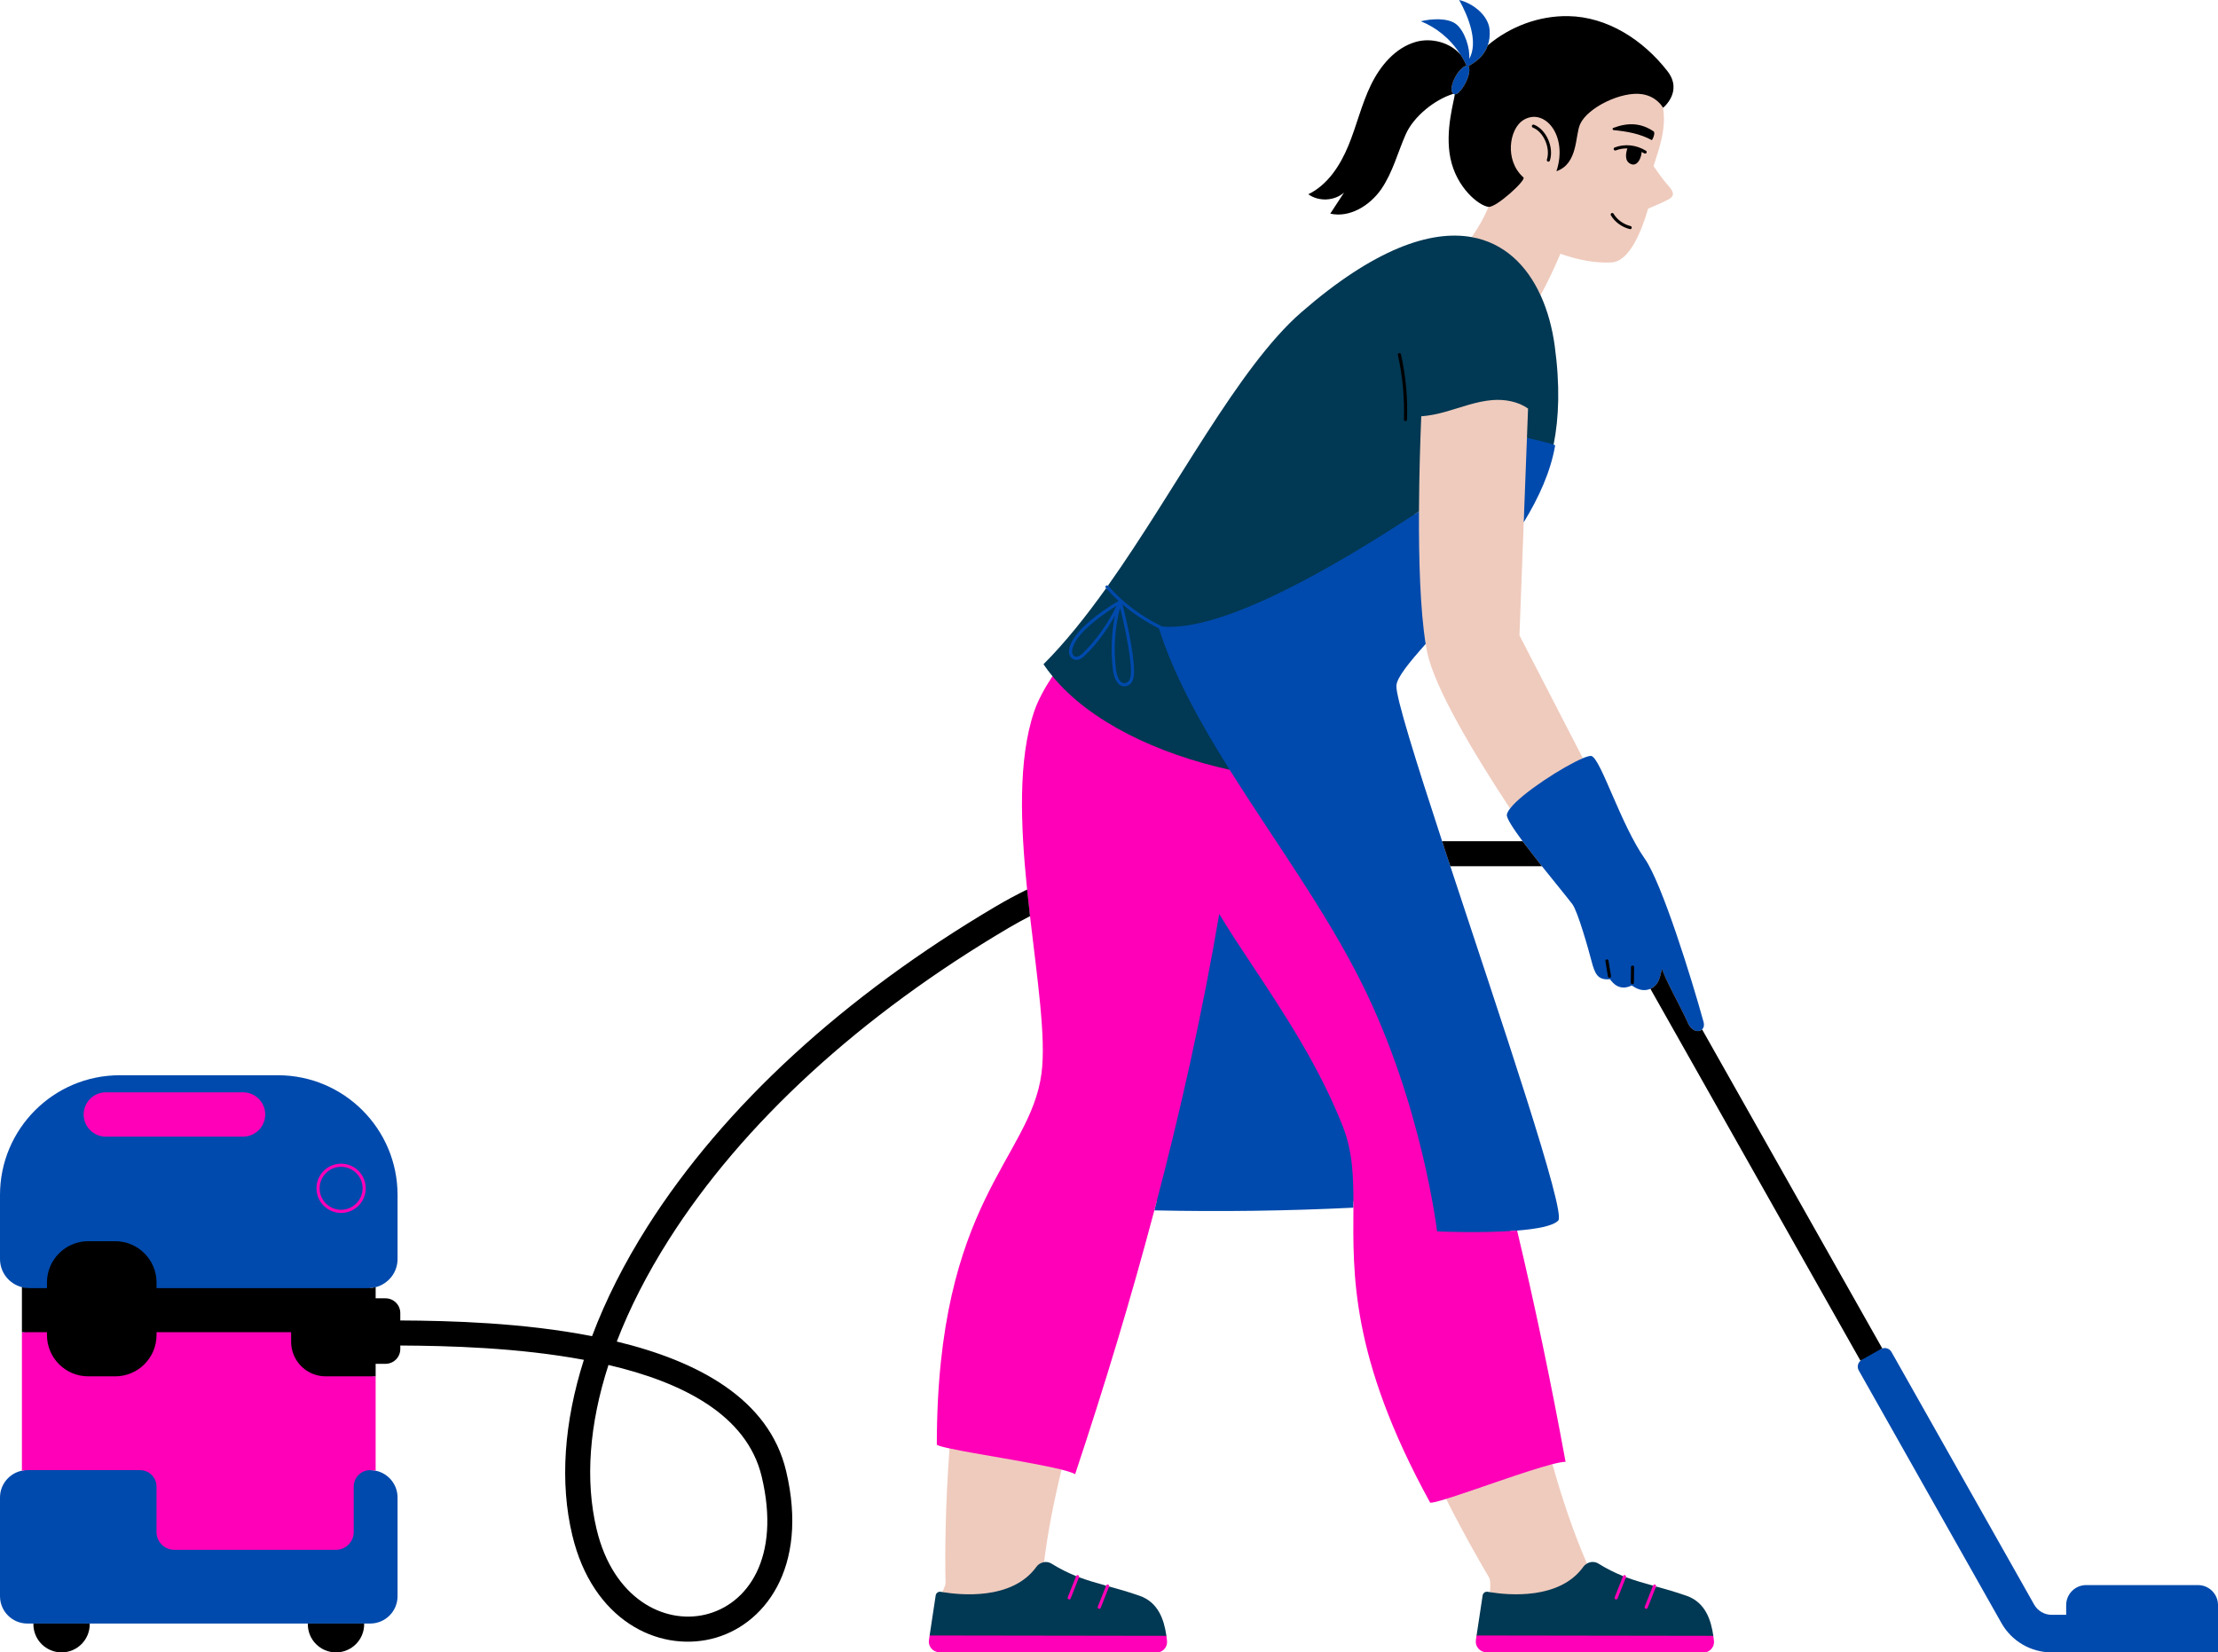 <?xml version="1.0" encoding="UTF-8" standalone="no"?><svg xmlns="http://www.w3.org/2000/svg" xmlns:xlink="http://www.w3.org/1999/xlink" fill="#000000" height="372.5" preserveAspectRatio="xMidYMid meet" version="1" viewBox="641.0 -0.0 500.0 372.5" width="500" zoomAndPan="magnify"><g id="change1_1"><path d="M1136.49,358.316h-25.204c-1.936,0-3.511,1.574-3.511,3.51v3.192h-4.275c-1.988,0-3.832-1.076-4.813-2.808 l-32.166-56.949c-0.132-0.234-0.383-0.38-0.654-0.38c-0.079,0-0.158,0.012-0.233,0.037l-0.78,0.259l-41.398-73.295l0.548-0.537 c0.126-0.124,0.146-0.4,0.053-0.739c-2.525-9.174-9.326-31.085-13.08-36.435c-2.888-4.115-5.479-10.086-7.563-14.884 c-1.409-3.246-3.154-7.266-3.913-7.876c-0.15,0.023-0.521,0.109-1.29,0.431l-0.852,0.356l-0.448-0.869 c0.324-0.153,0.631-0.292,0.913-0.41l-14.299-27.695l0.968-25.483l0.08-2.106c3.048-5.262,4.988-10.078,5.879-14.634l-0.372-0.143 l0.166-0.827c1.296-6.476,1.374-13.652,0.239-21.938c-0.561-4.105-1.607-7.85-3.111-11.128l-0.208-0.455l0.238-0.44 c0.114-0.209,0.224-0.427,0.336-0.639c0.186,0.367,0.369,0.738,0.542,1.117c1.659-3.049,3.164-6.235,4.475-9.349 c3.885,1.386,7.904,2.153,11.523,1.961c4.034-0.213,6.761-6.988,8.255-12.125c1.37-0.565,3.255-1.376,4.605-2.097 c1.534-0.818,1.146-1.788-0.256-3.317c-0.928-1.01-2.471-3.223-3.126-4.179c1.427-4.417,2.879-8.513,2.138-13.157 c-0.008-0.016-0.042-0.074-0.095-0.159l0.961-0.341l-1.409-0.254c-0.014-0.016-0.024-0.03-0.038-0.047 c0.507-0.422,3.595-3.231,0.774-6.851c-5.842-7.499-13.713-11.873-21.596-12.001l-0.398-0.003c-6.068,0-12.287,2.313-17.061,6.347 l-2.811,2.375l1.222-3.471c0.34-0.966,0.456-1.986,0.354-3.121c-0.177-1.975-1.836-3.77-3.772-4.862 c1.626,3.533,3.041,8.332,1.051,11.866l-1.867-0.577c0.177-2.05-0.873-5.507-2.492-6.892c-0.718-0.614-2.037-0.952-3.716-0.952 c-0.126,0-0.253,0.002-0.382,0.006c2.564,1.578,4.766,3.757,6.464,6.424l-1.605,1.185c-1.506-1.772-4.064-2.874-6.678-2.874 c-0.819,0-1.614,0.108-2.36,0.322c-5.118,1.465-8.168,6.423-9.53,9.249c-1.176,2.44-2.055,5.089-2.904,7.651 c-0.646,1.95-1.314,3.965-2.118,5.91c-2.008,4.862-4.638,8.388-7.834,10.512c0.521,0.154,1.075,0.235,1.639,0.235 c1.362,0,2.687-0.475,3.633-1.301l1.495,1.3l-2.224,3.401c0.034,0,0.067,0.001,0.102,0.001c3.173,0,6.658-2.093,8.881-5.332 c1.646-2.401,2.665-5.114,3.744-7.987c0.514-1.369,1.045-2.784,1.647-4.15c1.832-4.156,6.616-8.238,11.376-9.706l0.475-0.146 l0.323,0.232l0.873,0.05l-0.072,1.011c-0.025,0.367-0.141,0.905-0.314,1.721c-0.575,2.694-1.646,7.71-0.689,12.396 c1.283,6.283,6.005,9.991,7.737,10.19l1.322,0.153l-0.184,0.438c-0.519,0.275-0.96,0.437-1.247,0.404 c-0.002,0-0.004-0.001-0.005-0.001c-1.006,2.398-2.291,4.683-3.813,6.811c0.358,0.064,0.706,0.144,1.053,0.226 c-0.082,0.117-0.156,0.239-0.24,0.355l-0.368,0.515l-0.622-0.112c-1.184-0.212-2.428-0.32-3.698-0.32 c-9.483,0-20.882,5.736-33.879,17.051c-9.244,8.047-18.324,22.485-27.937,37.771c-4.976,7.912-10.12,16.091-15.441,23.601 l-0.458,0.648c-4.876,6.831-9.345,12.294-13.637,16.669c0.43,0.6,0.919,1.232,1.503,1.944l0.466,0.567l-0.402,0.614 c-1.909,2.917-3.251,5.493-3.988,7.658c-3.838,11.265-2.854,27.176-1.568,39.778l0.07,0.691l-0.623,0.307 c-2.415,1.192-4.733,2.441-6.891,3.713c-34.138,20.134-61.198,44.979-78.254,71.849c-5.202,8.194-9.386,16.465-12.435,24.582 l-0.298,0.792l-0.83-0.162c-15.565-3.038-32.021-3.465-43.043-3.521l-0.995-0.005v-2.656c0-1.285-1.045-2.33-2.33-2.33h-3.228v-4.29 l0.753-0.191c2.466-0.629,4.188-2.843,4.188-5.384v-14.429c0-14.333-11.66-25.993-25.992-25.993h-35.636 c-14.332,0-25.992,11.66-25.992,25.993v14.429c0,2.541,1.722,4.755,4.188,5.384l0.753,0.191v42.965l-0.802,0.162 c-2.398,0.484-4.139,2.614-4.139,5.065v22.238c0,2.851,2.319,5.17,5.17,5.17h1.365l1.032,0.114l-0.04,1.039 c0,2.95,2.4,5.351,5.351,5.351s5.351-2.4,5.349-5.372l-0.024-1.132h51.216l-0.02,1.02l-0.008,0.134c0,2.95,2.4,5.351,5.352,5.351 c2.95,0,5.351-2.4,5.351-5.344l-0.047-1.16h2.402c2.851,0,5.17-2.319,5.17-5.17v-22.238c0-2.45-1.74-4.58-4.137-5.065l-0.802-0.163 v-25.91h3.228c1.285,0,2.33-1.045,2.33-2.33v-1.801l1.005,0.005c10.661,0.055,26.567,0.451,41.561,3.244l1.111,0.208l-0.342,1.078 c-4.505,14.194-5.378,27.311-2.596,38.985c4.091,17.16,16.06,23.249,25.066,23.249c1.705,0,3.403-0.199,5.049-0.591 c11.339-2.704,21.226-15.34,16.137-36.693c-3.25-13.633-15.842-23.188-37.426-28.403l-1.108-0.268l0.409-1.063 c2.932-7.617,6.905-15.399,11.812-23.129c16.75-26.386,43.387-50.82,77.03-70.662c1.445-0.854,3.013-1.716,4.79-2.639l1.288-0.668 l0.166,1.441c0.273,2.366,0.557,4.706,0.834,7c1.421,11.742,2.648,21.883,1.759,28.672c-0.891,6.804-4.01,12.402-7.62,18.885 c-7.073,12.698-15.865,28.484-15.974,64.063c0.357,0.112,0.981,0.279,2.067,0.515l0.85,0.185l-0.064,0.867 c-0.003,0.044-0.006,0.087-0.009,0.131c-0.344-0.07-0.681-0.139-0.988-0.206c-0.961,12.862-1.048,24.233-0.893,30.27 c0.013,0.49-0.339,1.298-0.747,2.101c0.297,0.05,0.652,0.103,1.033,0.156c-0.049,0.102-0.087,0.189-0.142,0.298l-0.335,0.656 l-0.889-0.151l-0.151-0.046l-1.52,10.045c-0.062,0.405,0.057,0.815,0.324,1.126c0.271,0.315,0.647,0.488,1.063,0.489l48.903,0.071 c0.402,0,0.787-0.173,1.055-0.474c0.267-0.3,0.389-0.683,0.342-1.078c-0.47-4.001-1.466-7.898-5.536-9.313 c-2.429-0.844-4.52-1.441-6.614-2.023l-0.857-0.237c-2.2-0.609-4.049-1.136-5.936-1.832l-0.005,0.012l-0.542-0.217l-0.632-0.238 l0.005-0.013c-1.913-0.779-3.653-1.669-5.456-2.788c-0.23-0.143-0.487-0.215-0.766-0.215c-0.081,0-0.161,0.006-0.241,0.018 l-1.306,0.198l0.095-0.764c0.322-0.218,0.682-0.366,1.06-0.423c0.847-6.825,2.227-13.801,3.945-20.852 c-0.304-0.077-0.638-0.155-0.972-0.233c0-0.001,0.001-0.002,0.001-0.004l0.239-0.979l0.978,0.246 c0.913,0.23,1.645,0.443,2.217,0.646c6.649-20.018,12.532-39.65,17.491-58.372l0.202-0.761l0.786,0.017 c4.581,0.101,9.228,0.15,13.81,0.15c10.291,0,20.721-0.255,30.999-0.759l1.053-0.052l-0.012,2.666 c-0.079,14.534-0.177,32.602,16.872,63.831c0.444-0.09,1.256-0.294,2.731-0.749l0.809-0.249l0.38,0.757 c0.024,0.047,0.049,0.095,0.073,0.143c-0.333,0.106-0.662,0.211-0.967,0.305c3.693,7.357,7.225,13.558,9.642,17.651 c0.373,0.632,0.381,1.791,0.245,3.37c0.291,0.048,0.629,0.097,0.991,0.146l-0.088,1.016l-1.22-0.2l-0.348-0.079l-1.519,10.045 c-0.062,0.405,0.057,0.815,0.324,1.126c0.271,0.315,0.647,0.488,1.062,0.489l48.902,0.071c0.404,0,0.789-0.173,1.057-0.474 c0.267-0.3,0.388-0.683,0.342-1.078c-0.47-4.001-1.466-7.898-5.536-9.313c-2.502-0.869-4.642-1.477-6.796-2.073l-0.959-0.267 c-2.074-0.575-3.843-1.085-5.649-1.752l-0.005,0.01l-0.521-0.207l-0.658-0.249l0.005-0.013c-1.911-0.777-3.65-1.666-5.453-2.786 c-0.235-0.146-0.494-0.22-0.77-0.22c-0.271,0-0.543,0.074-0.785,0.214l-0.904,0.442l-0.36-0.634 c0.214-0.279,0.474-0.505,0.763-0.673c-0.024-0.048-0.055-0.094-0.076-0.143c-3.025-6.974-5.54-14.464-7.72-22.253 c-0.304,0.078-0.633,0.168-0.966,0.26l-0.273-0.976l0.991-0.253c0.811-0.207,1.477-0.354,2.036-0.445 c-3.25-17.652-6.854-34.812-10.714-51.016l-0.271-1.136l1.164-0.093c6.118-0.487,7.958-1.382,8.506-1.84 c0.483-3.7-10.655-37.341-19.625-64.43c-1.636-4.938-3.256-9.834-4.811-14.553l-0.432-1.313h22.521l0.301,0.377 c1.156,1.451,2.307,2.874,3.347,4.161c1.494,1.848,2.784,3.444,3.524,4.423c1.575,2.08,4.418,12.914,4.445,13.022 c0.79,3.055,1.288,3.517,2.593,3.517c0.167,0,0.345-0.01,0.535-0.03l0.103-0.005c0.519,0,0.776,0.351,0.914,0.539 c0.425,0.578,1.11,1.346,2.165,1.346c0.421,0,0.883-0.123,1.372-0.368l0.216-0.104h0.234c0.331,0,0.545,0.144,0.771,0.296 c0.363,0.244,1.118,0.752,2.046,0.752c0.288,0,0.576-0.05,0.912-0.172l0.915-0.39l48.202,85.339l-0.625,0.535 c-0.271,0.231-0.34,0.627-0.164,0.938l32.166,56.949c2.123,3.76,6.125,6.096,10.443,6.096l36.501,0.001v-9.662 C1140.001,359.89,1138.426,358.316,1136.49,358.316z M972.85,15.473l-0.747,1.12l-0.603-0.734l-0.586,0.152l-0.282-0.979 l0.007,0.019l0.206-0.087l-0.16-0.235l0.766-0.653l0.084-0.047l-0.067,0.042l0.438,0.443l0.569-0.241l0.035,0.065l0.518,1.083 L972.85,15.473z M813.684,332.635c2.067,8.672,1.642,16.367-1.23,22.253c-2.543,5.21-6.878,8.778-12.207,10.048 c-1.349,0.321-2.742,0.484-4.142,0.484c-7.707,0-17.984-5.354-21.58-20.441c-2.669-11.201-1.765-23.85,2.69-37.593l0.283-0.874 l0.896,0.209C798.851,311.499,810.725,320.218,813.684,332.635z M965.367,190.621l-0.226-0.688 c-7.6-23.211-10.501-33.148-10.351-35.443c0.137-2.086,2.514-5.122,6.851-9.995l0.553-0.621c0.063,0.438,0.127,0.87,0.194,1.286 c0.099,0.603,0.203,1.183,0.313,1.736c1.635,8.172,10.795,23.352,18.709,35.364c0.191-0.25,0.424-0.515,0.679-0.788 c0.053,0.08,0.102,0.157,0.155,0.238l0.391,0.593l-0.431,0.564c-0.441,0.577-0.514,0.857-0.521,0.857 c-0.001,0-0.001-0.001-0.001-0.002c0.023,0.215,0.335,1.232,3.353,5.305l1.182,1.596H965.367z" fill="#efcbbd"/></g><g id="change2_1"><path d="M961.295,4.793c2.363-0.581,6.224-0.84,8.073,0.742c1.848,1.581,3.047,5.315,2.838,7.738 c2.101-3.731-0.136-9.46-2.27-13.274c3.125,0.737,6.573,3.473,6.859,6.672c0.124,1.388-0.06,2.554-0.407,3.542 c-1.123,3.192-4.016,4.447-4.352,4.68c-0.005,0.004-0.017,0.01-0.021,0.013c0.002,0.003,0.002,0.007,0.004,0.01 c0.983,1.577-1.698,6.434-3.071,6.348c-0.067-0.004-0.135-0.008-0.195-0.037c-0.044-0.021-0.074-0.057-0.112-0.084 c-1.361-0.971,0.855-5.807,2.965-6.344c0.004-0.001,0.009-0.004,0.013-0.005c-0.01-0.023-0.023-0.043-0.034-0.065 c-0.403-0.866-0.861-1.66-1.345-2.419C967.878,8.601,964.644,6.128,961.295,4.793z M966.092,189.621 c-5.93-18.111-10.466-32.585-10.303-35.066c0.12-1.831,2.779-5.104,6.6-9.396c-1.248-7.637-1.563-19.166-1.513-29.886 c-0.344,0.227-0.694,0.455-1.042,0.683l-0.084-2.693l-68.625,18.625l-0.175,0.325c-0.041-0.047-0.086-0.09-0.127-0.137 c-0.021-0.023-0.053-0.022-0.077-0.038c-0.129-0.088-0.297-0.102-0.421,0.005c-0.146,0.129-0.161,0.352-0.032,0.498 c0.018,0.02,0.037,0.039,0.055,0.059c0.081,0.092,0.168,0.177,0.25,0.268l-0.129,0.239l-10.719,13.656l0.313,4.313l-1.662,4.471 l17.546,115.216h5.815c-0.182,0.694-0.357,1.39-0.541,2.084c14.961,0.326,29.93,0.123,44.879-0.609c0.002-0.5,0-0.985-0.001-1.475 h1.151l1.25,6.977l34.25,6.023l-1.251-6.259c0.508-0.031,1.011-0.067,1.506-0.106c4.365-0.348,8.116-1.018,9.273-2.263 c1.801-1.937-13.034-45.562-24.332-79.869C967.315,193.352,966.697,191.469,966.092,189.621z M991.225,100.229 c-0.431-0.166-0.714-4.116-1.6-4.34c-1.477-0.372-3.715,2.975-4.409,2.804l-0.724,19.049c3.421-5.598,6.07-11.452,7.08-17.307 C991.581,100.385,991.445,100.313,991.225,100.229z M1011.794,193.597c-5.461-7.784-9.855-22.365-12.003-23.163 c-0.296-0.11-1.001,0.081-1.968,0.486c-4.271,1.788-13.725,7.825-16.413,11.339c-0.407,0.533-0.668,1.011-0.723,1.403 c-0.104,0.752,1.42,3.094,3.544,5.959c1.309,1.766,2.844,3.729,4.371,5.646c2.827,3.548,5.618,6.928,6.857,8.564 c1.224,1.617,3.666,10.312,4.274,12.669c0.791,3.062,1.445,4.517,4.199,4.232c0.089-0.008,1.667,3.024,4.895,1.413 c0.103-0.051,1.807,1.615,4.011,0.842c0.074-0.026,0.138-0.059,0.207-0.088c2.391-0.999,2.192-3.761,2.679-4.45 c0.368,1.833,4.113,8.417,5.828,12.261c0.801,1.797,2.398,2.084,3.15,1.349c0.362-0.354,0.531-0.942,0.317-1.719 C1022.342,220.614,1015.638,199.074,1011.794,193.597z M703.628,242.385h-35.636c-14.907,0-26.992,12.085-26.992,26.993v14.429 c0,3.064,2.102,5.629,4.94,6.352c0.183,0.047,0.372,0.077,0.56,0.109v41.175c-0.189,0.021-0.376,0.048-0.56,0.085 c-2.818,0.57-4.94,3.06-4.94,6.047v22.238c0,3.407,2.762,6.17,6.17,6.17h1.365h12.687h49.177h12.687h1.363 c3.407,0,6.17-2.762,6.17-6.17v-22.238c0-2.986-2.121-5.476-4.938-6.046c-0.398-0.081-0.81-0.124-1.232-0.124 c-0.025,0-0.048,0.007-0.073,0.007v-41.064c0.447-0.024,0.885-0.082,1.305-0.189c2.838-0.724,4.94-3.289,4.94-6.352v-14.429 C730.62,254.47,718.535,242.385,703.628,242.385z M1136.49,357.316h-25.204c-2.491,0-4.511,2.019-4.511,4.51v2.192h-3.275 c-1.632,0-3.138-0.879-3.941-2.3l-32.166-56.948c-0.419-0.74-1.295-1.058-2.074-0.801c-0.107,0.035-0.212,0.08-0.314,0.138 l-4.13-2.468l-0.191,4.908c-0.102,0.057-0.195,0.124-0.28,0.197c-0.622,0.533-0.802,1.448-0.384,2.19l32.165,56.949 c2.301,4.074,6.636,6.604,11.315,6.604h7.777c0.003,0,0.006,0.001,0.01,0.001h29.714v-10.662 C1141.001,359.335,1138.981,357.316,1136.49,357.316z" fill="#004aad"/></g><g id="change3_1"><path d="M977.431,90.187c-3.635,0.293-7.081,1.66-10.593,2.641c-1.756,0.492-3.589,0.885-5.447,1.013 c-0.213,5.14-0.476,13.037-0.515,21.432c-18.949,12.488-44.285,27.24-57.898,25.951c-4.76-2.305-8.843-5.372-12.155-9.147 c-0.021-0.023-0.053-0.022-0.077-0.038c15.517-21.874,29.351-49.23,43.596-61.631c16.396-14.273,29.13-18.625,38.41-16.961 c7.261,1.302,12.406,6.29,15.53,13.101c1.57,3.423,2.632,7.303,3.194,11.41c1.216,8.89,0.971,16.164-0.251,22.271 c-1.15-0.442-4.899-1.261-6.009-1.535l0.251-6.596C983.225,90.514,980.224,89.962,977.431,90.187z M882.683,147.02 c0.047,0.497,0.366,1.031,0.958,1.031c0.399,0,0.865-0.243,1.346-0.703c2.98-2.846,5.634-6.559,7.72-10.792 c-2.344,1.455-8.114,5.301-9.626,8.779C882.806,145.968,882.633,146.498,882.683,147.02z M892.598,151.06 c0.141,1.093,0.687,2.942,1.84,2.942c0.157,0,0.326-0.034,0.504-0.1c0.831-0.312,1.005-1.533,1.005-2.503 c-0.001-4.058-1.72-11.471-2.443-14.411C892.311,141.375,891.988,146.32,892.598,151.06z M894.042,136.228 c0.609,2.409,2.609,10.663,2.609,15.171c0.001,1.735-0.491,2.799-1.462,3.164c-0.256,0.095-0.509,0.144-0.751,0.144 c-1.536,0-2.328-1.916-2.54-3.558c-0.533-4.142-0.366-8.44,0.459-12.404c-1.591,2.878-3.847,6.213-6.883,9.112 c-0.624,0.596-1.241,0.899-1.834,0.899c-0.987,0-1.583-0.84-1.661-1.67c-0.068-0.713,0.178-1.398,0.454-2.033 c1.856-4.27,9.396-8.82,10.727-9.598c-0.988-0.903-1.929-1.852-2.812-2.854c-4.543,6.365-9.231,12.25-14.118,17.137 c0.618,0.922,1.305,1.814,2.024,2.692c-0.291,11.433,8.384,19.714,17.723,23.966c0.238,2.973,0.925,6.505,2.648,9.599 c2.833,5.09,5.559,7.363,8.195,9.562c2.614,2.181,5.083,4.24,7.668,8.883c0.065,0.116,0.185,0.181,0.309,0.181 c0.058,0,0.116-0.014,0.172-0.045c0.171-0.095,0.232-0.31,0.137-0.48c-2.649-4.757-5.284-6.955-7.833-9.081 c-2.587-2.157-5.262-4.389-8.031-9.363c-1.575-2.829-2.251-6.1-2.511-8.922c10.627,4.578,21.822,3.941,21.466-3.203 c-6.739-10.726-12.619-21.34-15.942-31.881C899.236,140.142,896.492,138.331,894.042,136.228z M897.879,359.719 c-2.569-0.892-4.799-1.522-6.856-2.093c-0.003,0.012-0.002,0.025-0.006,0.037l-0.034,0.087c-0.227-0.062-0.455-0.128-0.682-0.198 l0.045-0.114c-2.14-0.593-4.112-1.148-6.101-1.897c-0.001,0.002,0,0.004-0.001,0.006l-0.05,0.126 c-0.218-0.092-0.432-0.187-0.649-0.28l0.042-0.106c0-0.001,0.001-0.001,0.001-0.002c-1.769-0.705-3.572-1.582-5.547-2.808 c-0.524-0.325-1.118-0.422-1.685-0.336c-0.666,0.101-1.294,0.458-1.716,1.047c-5.458,7.626-17.305,6.36-21.237,5.695 c-0.109-0.018-0.236-0.038-0.333-0.055c-0.544-0.097-1.057,0.272-1.14,0.819l-1.365,9.028l0.497,1.926h52.313l0.555-1.846 c0,0-0.006-0.08-0.033-0.255C903.392,365.187,902.155,361.204,897.879,359.719z M1021.174,359.719 c-2.569-0.893-4.799-1.522-6.857-2.093c-0.003,0.012-0.002,0.025-0.006,0.037l-0.104,0.262c-0.219-0.086-0.437-0.177-0.656-0.262 l0.089-0.225c-2.14-0.593-4.112-1.148-6.101-1.898c-0.001,0.002,0,0.004-0.001,0.006l-0.055,0.139 c-0.223-0.075-0.448-0.147-0.673-0.22l0.071-0.18c0-0.001,0.001-0.001,0.001-0.002c-1.769-0.705-3.572-1.582-5.546-2.808 c-0.815-0.506-1.801-0.474-2.583-0.021c-0.312,0.181-0.595,0.421-0.817,0.732c-5.376,7.511-16.953,6.396-21.058,5.725 c-0.178-0.029-0.364-0.059-0.512-0.085c-0.544-0.097-1.057,0.272-1.14,0.819l-1.365,9.028l0.601,1.926h52.313l0.455-1.847 C1026.738,365.395,1025.562,361.243,1021.174,359.719z" fill="#013853"/></g><g id="change4_1"><path d="M990.957,330.06c-5.945,1.522-17.876,5.953-23.967,7.832c-1.822,0.562-3.128,0.899-3.584,0.856 c-18.158-33.022-17.359-51.995-17.307-66.509c0.024-6.719-0.111-12.483-2.361-18.242c-5.188-13.279-13.046-25.284-20.948-37.149 c-2.366-3.552-4.714-7.148-6.938-10.813c-3.821,22.471-8.797,44.778-14.632,66.813c-5.317,20.075-11.34,39.926-17.852,59.466 c-0.543-0.315-1.624-0.661-3.067-1.025c-6.266-1.58-19.378-3.503-25.258-4.777c-1.491-0.323-2.527-0.605-2.857-0.829 c0-55.13,21.066-64.369,23.604-83.741c1.048-7.998-0.957-21.229-2.595-35.428c-0.229-1.985-0.451-3.987-0.656-5.998 c-1.475-14.464-2.095-29.308,1.617-40.202c0.822-2.412,2.276-5.099,4.097-7.883c8.465,10.318,23.715,17.501,39.943,21.097 c9.908,15.77,21.656,31.782,29.807,48.166c13.596,27.325,16.956,55.897,16.956,55.897s10.054,0.446,18.045-0.19 c4.129,17.329,7.737,34.746,10.921,52.135C993.33,329.52,992.291,329.719,990.957,330.06z M664.853,256.225h30.939 c2.758-0.001,4.995-2.237,4.995-4.995s-2.236-4.995-4.995-4.995h-30.939c-2.758,0-4.995,2.236-4.995,4.995 C659.858,253.988,662.094,256.225,664.853,256.225z M712.344,267.872c0-3.061,2.49-5.551,5.551-5.551 c3.061,0,5.551,2.49,5.551,5.551c0,3.061-2.49,5.55-5.551,5.55C714.834,273.422,712.344,270.932,712.344,267.872z M713.05,267.872 c0,2.671,2.174,4.845,4.845,4.845c2.671,0,4.845-2.173,4.845-4.845s-2.174-4.845-4.845-4.845 C715.223,263.027,713.05,265.2,713.05,267.872z M903.93,368.755l-53.364-0.08l-0.031,0.202l-0.124,0.816 c-0.219,1.452,0.905,2.761,2.374,2.763l48.902,0.072c1.434,0.002,2.56-1.244,2.393-2.669 C904.04,369.513,903.989,369.139,903.93,368.755z M888.8,362.667c0.14,0,0.273-0.084,0.329-0.222l1.888-4.782 c0.005-0.012,0.003-0.024,0.006-0.037c0.047-0.172-0.036-0.355-0.205-0.421c-0.181-0.072-0.386,0.017-0.458,0.198l-0.014,0.036 l-1.874,4.745c-0.071,0.182,0.018,0.387,0.199,0.458C888.713,362.659,888.757,362.667,888.8,362.667z M882.027,360.552 c0.141,0,0.274-0.085,0.329-0.224l1.888-4.781c0.001-0.002,0-0.004,0.001-0.006c0.067-0.18-0.021-0.382-0.2-0.452 c-0.18-0.073-0.384,0.017-0.457,0.196c0,0.001-0.001,0.001-0.001,0.002l-1.888,4.782c-0.071,0.182,0.018,0.387,0.199,0.458 C881.94,360.544,881.984,360.552,882.027,360.552z M1027.375,369.859c-0.041-0.346-0.092-0.72-0.15-1.104l-53.364-0.08h-0.001 l-0.154,1.018c-0.219,1.452,0.904,2.761,2.374,2.763l48.901,0.072C1026.416,372.53,1027.542,371.284,1027.375,369.859z M1011.965,362.642c0.042,0.017,0.086,0.025,0.129,0.025c0.141,0,0.274-0.084,0.329-0.222l1.888-4.782 c0.005-0.012,0.003-0.025,0.006-0.037c0.047-0.172-0.036-0.355-0.206-0.421c-0.182-0.072-0.386,0.017-0.458,0.198l-0.014,0.035 l-1.874,4.746C1011.695,362.366,1011.784,362.571,1011.965,362.642z M1005.192,360.527c0.042,0.017,0.086,0.025,0.129,0.025 c0.141,0,0.274-0.085,0.329-0.224l1.888-4.781c0.001-0.002,0-0.004,0.001-0.006c0.067-0.18-0.021-0.382-0.2-0.452 c-0.181-0.072-0.384,0.016-0.457,0.196c0,0.001-0.001,0.001-0.001,0.002l-1.888,4.782 C1004.922,360.251,1005.011,360.456,1005.192,360.527z M725,293.597h-78.333v6.712h-0.727v31.219c0.398-0.08,0.809-0.123,1.23-0.123 h25.404c2.049,0,3.709,1.661,3.709,3.709v10.237c0,2.218,1.799,4.017,4.017,4.017h36.422c2.219,0,4.017-1.799,4.017-4.017v-10.237 c0-2.048,1.66-3.709,3.709-3.709c0.422,0,0.834,0.043,1.232,0.124v-21.271H725V293.597z" fill="#ff00b8"/></g><g id="change5_1"><path d="M865.584,204.263c-34.274,20.214-61.45,45.171-78.591,72.174c-5.283,8.322-9.472,16.634-12.526,24.766 c-15.609-3.047-32.003-3.482-43.23-3.539v-1.662c0-1.839-1.491-3.33-3.33-3.33h-2.227v-2.513c-0.52,0.133-1.062,0.211-1.624,0.211 h-47.773v-1.26c0-5.144-4.17-9.313-9.313-9.313h-6.072c-5.144,0-9.313,4.17-9.313,9.313v1.26h-4.022 c-0.561,0-1.103-0.078-1.623-0.211v10.15h5.645v0.636c0,5.144,4.17,9.313,9.313,9.313h6.072c5.144,0,9.313-4.169,9.313-9.313v-0.636 h30.344v2.159c0,4.303,3.488,7.79,7.791,7.79h11.262v-2.822h2.227c1.839,0,3.33-1.491,3.33-3.33v-0.796 c10.809,0.056,26.55,0.464,41.382,3.227c-4.495,14.164-5.444,27.65-2.615,39.52c4.57,19.173,19.217,26.283,31.319,23.399 c11.808-2.815,22.127-15.874,16.878-37.897c-3.88-16.277-19.948-24.743-38.164-29.144c2.892-7.515,6.812-15.215,11.723-22.952 c16.665-26.253,43.185-50.575,76.693-70.337c1.558-0.919,3.143-1.782,4.743-2.612c-0.229-1.985-0.451-3.987-0.656-5.998 C870.182,201.678,867.859,202.921,865.584,204.263z M812.711,332.867c4.373,18.348-3.226,28.839-12.696,31.096 c-9.375,2.235-20.808-3.649-24.518-19.216c-2.629-11.032-1.665-23.681,2.669-37.052C794.886,311.6,809.398,318.968,812.711,332.867z M984.232,189.621c1.309,1.766,2.844,3.729,4.371,5.646h-20.657c-0.631-1.915-1.249-3.798-1.854-5.646H984.232z M1065.319,303.969 c-0.107,0.035-0.212,0.08-0.314,0.138l-4.321,2.44c-0.102,0.057-0.195,0.124-0.28,0.197l-47.358-83.845 c2.391-0.999,2.192-3.761,2.679-4.45c0.368,1.833,4.113,8.417,5.828,12.261c0.801,1.797,2.398,2.084,3.15,1.349L1065.319,303.969z M1012.162,34.459c-0.066,0.11-0.183,0.17-0.302,0.17c-0.062,0-0.125-0.017-0.183-0.051c-0.199-0.121-0.404-0.225-0.609-0.326 c-0.015,0.273-0.051,0.532-0.099,0.748c-0.174,0.776-0.743,2.091-1.778,2.091c-0.138,0-0.279-0.024-0.418-0.073 c-1.724-0.597-1.177-2.651-0.997-3.326c0.024-0.089,0.055-0.159,0.082-0.24c-0.89-0.016-1.774,0.127-2.613,0.45 c-0.181,0.069-0.386-0.021-0.456-0.203s0.021-0.386,0.203-0.456c2.274-0.874,4.844-0.608,7.051,0.732 C1012.21,34.076,1012.263,34.293,1012.162,34.459z M1013.772,29.619c0.466,0.316-0.268,2.006-0.431,1.955 c-2.692-1.439-5.37-1.915-8.593-2.248c-0.265-0.028-0.312-0.398-0.063-0.491C1007.832,27.641,1010.813,27.612,1013.772,29.619z M1008.49,51.657c-0.028,0-0.057-0.003-0.086-0.011c-1.799-0.451-3.394-1.613-4.265-3.106c-0.098-0.168-0.041-0.385,0.127-0.482 c0.169-0.098,0.384-0.041,0.483,0.127c0.778,1.333,2.208,2.371,3.827,2.778c0.189,0.047,0.304,0.239,0.256,0.428 C1008.791,51.551,1008.648,51.657,1008.49,51.657z M990.384,36.197c-0.048,0.15-0.186,0.245-0.336,0.245 c-0.036,0-0.072-0.006-0.108-0.017c-0.186-0.059-0.288-0.258-0.228-0.443c0.843-2.632-0.754-6.275-3.165-7.219 c-0.182-0.071-0.271-0.276-0.2-0.457c0.071-0.181,0.275-0.271,0.457-0.2C989.572,29.189,991.345,33.197,990.384,36.197z M968.641,21.143c-4.256,1.312-8.982,5.129-10.755,9.153c-1.815,4.116-2.938,8.59-5.483,12.3c-2.545,3.71-7.129,6.569-11.522,5.563 c1.034-1.581,2.068-3.163,3.102-4.745c-2.184,1.908-5.7,2.073-8.053,0.379c4.357-2.113,7.185-6.484,9.034-10.96 c1.848-4.475,2.943-9.252,5.046-13.613c2.103-4.362,5.499-8.443,10.155-9.776c3.543-1.014,7.781,0.164,10.075,2.865 c0.484,0.759,0.942,1.554,1.345,2.419c0.007,0.023,0.014,0.047,0.021,0.07C969.496,15.336,967.28,20.172,968.641,21.143z M997.21,27.972c-1.173,2.593-0.416,8.889-5.342,10.63c2.696-8.201-2.844-14.523-7.553-11.479c-1.511,0.977-2.576,3.22-2.716,5.707 s0.644,5.218,2.832,7.172c0.668,0.597-6.155,6.828-7.861,6.635c-0.002,0-0.004-0.001-0.005-0.001 c-2.184-0.252-7.24-4.306-8.603-10.984c-1.273-6.234,0.888-13.008,0.986-14.388c1.374,0.086,4.054-4.771,3.071-6.348 c0.006-0.008,0.011-0.015,0.017-0.023c0.336-0.233,3.229-1.488,4.352-4.68c5.012-4.235,11.55-6.688,18.121-6.58 c8.872,0.145,16.915,5.388,22.368,12.387c3.602,4.621-0.975,8.277-0.975,8.277s-0.005-0.008-0.006-0.011 c-0.065-0.12-1.421-2.555-4.74-3.06C1006.557,20.525,998.903,24.226,997.21,27.972z M1009.379,218.004l-0.042,3.504 c-0.002,0.194-0.16,0.349-0.353,0.349c-0.001,0-0.003,0-0.004,0c-0.195-0.002-0.351-0.162-0.349-0.357l0.042-3.504 c0.002-0.195,0.184-0.334,0.357-0.349C1009.225,217.649,1009.381,217.809,1009.379,218.004z M1003.599,216.555l0.569,3.457 c0.032,0.192-0.099,0.374-0.291,0.405c-0.019,0.004-0.038,0.005-0.057,0.005c-0.17,0-0.319-0.123-0.348-0.296l-0.569-3.457 c-0.032-0.192,0.099-0.374,0.291-0.405C1003.386,216.23,1003.568,216.362,1003.599,216.555z M956.812,79.864 c1.082,4.826,1.545,9.776,1.376,14.712c-0.006,0.19-0.162,0.341-0.352,0.341c-0.004,0-0.008,0-0.012,0 c-0.195-0.007-0.347-0.17-0.341-0.365c0.167-4.877-0.29-9.767-1.359-14.534c-0.043-0.19,0.077-0.379,0.267-0.421 C956.582,79.553,956.77,79.674,956.812,79.864z M723.085,365.983c0.001,0.051,0.008,0.101,0.008,0.153 c0,3.508-2.844,6.351-6.351,6.351s-6.351-2.843-6.351-6.351c0-0.052,0.006-0.102,0.008-0.153H723.085z M661.221,365.983 c0.001,0.051,0.008,0.101,0.008,0.153c0,3.508-2.844,6.351-6.351,6.351s-6.351-2.843-6.351-6.351c0-0.052,0.006-0.102,0.008-0.153 H661.221z" fill="#000000"/></g></svg>